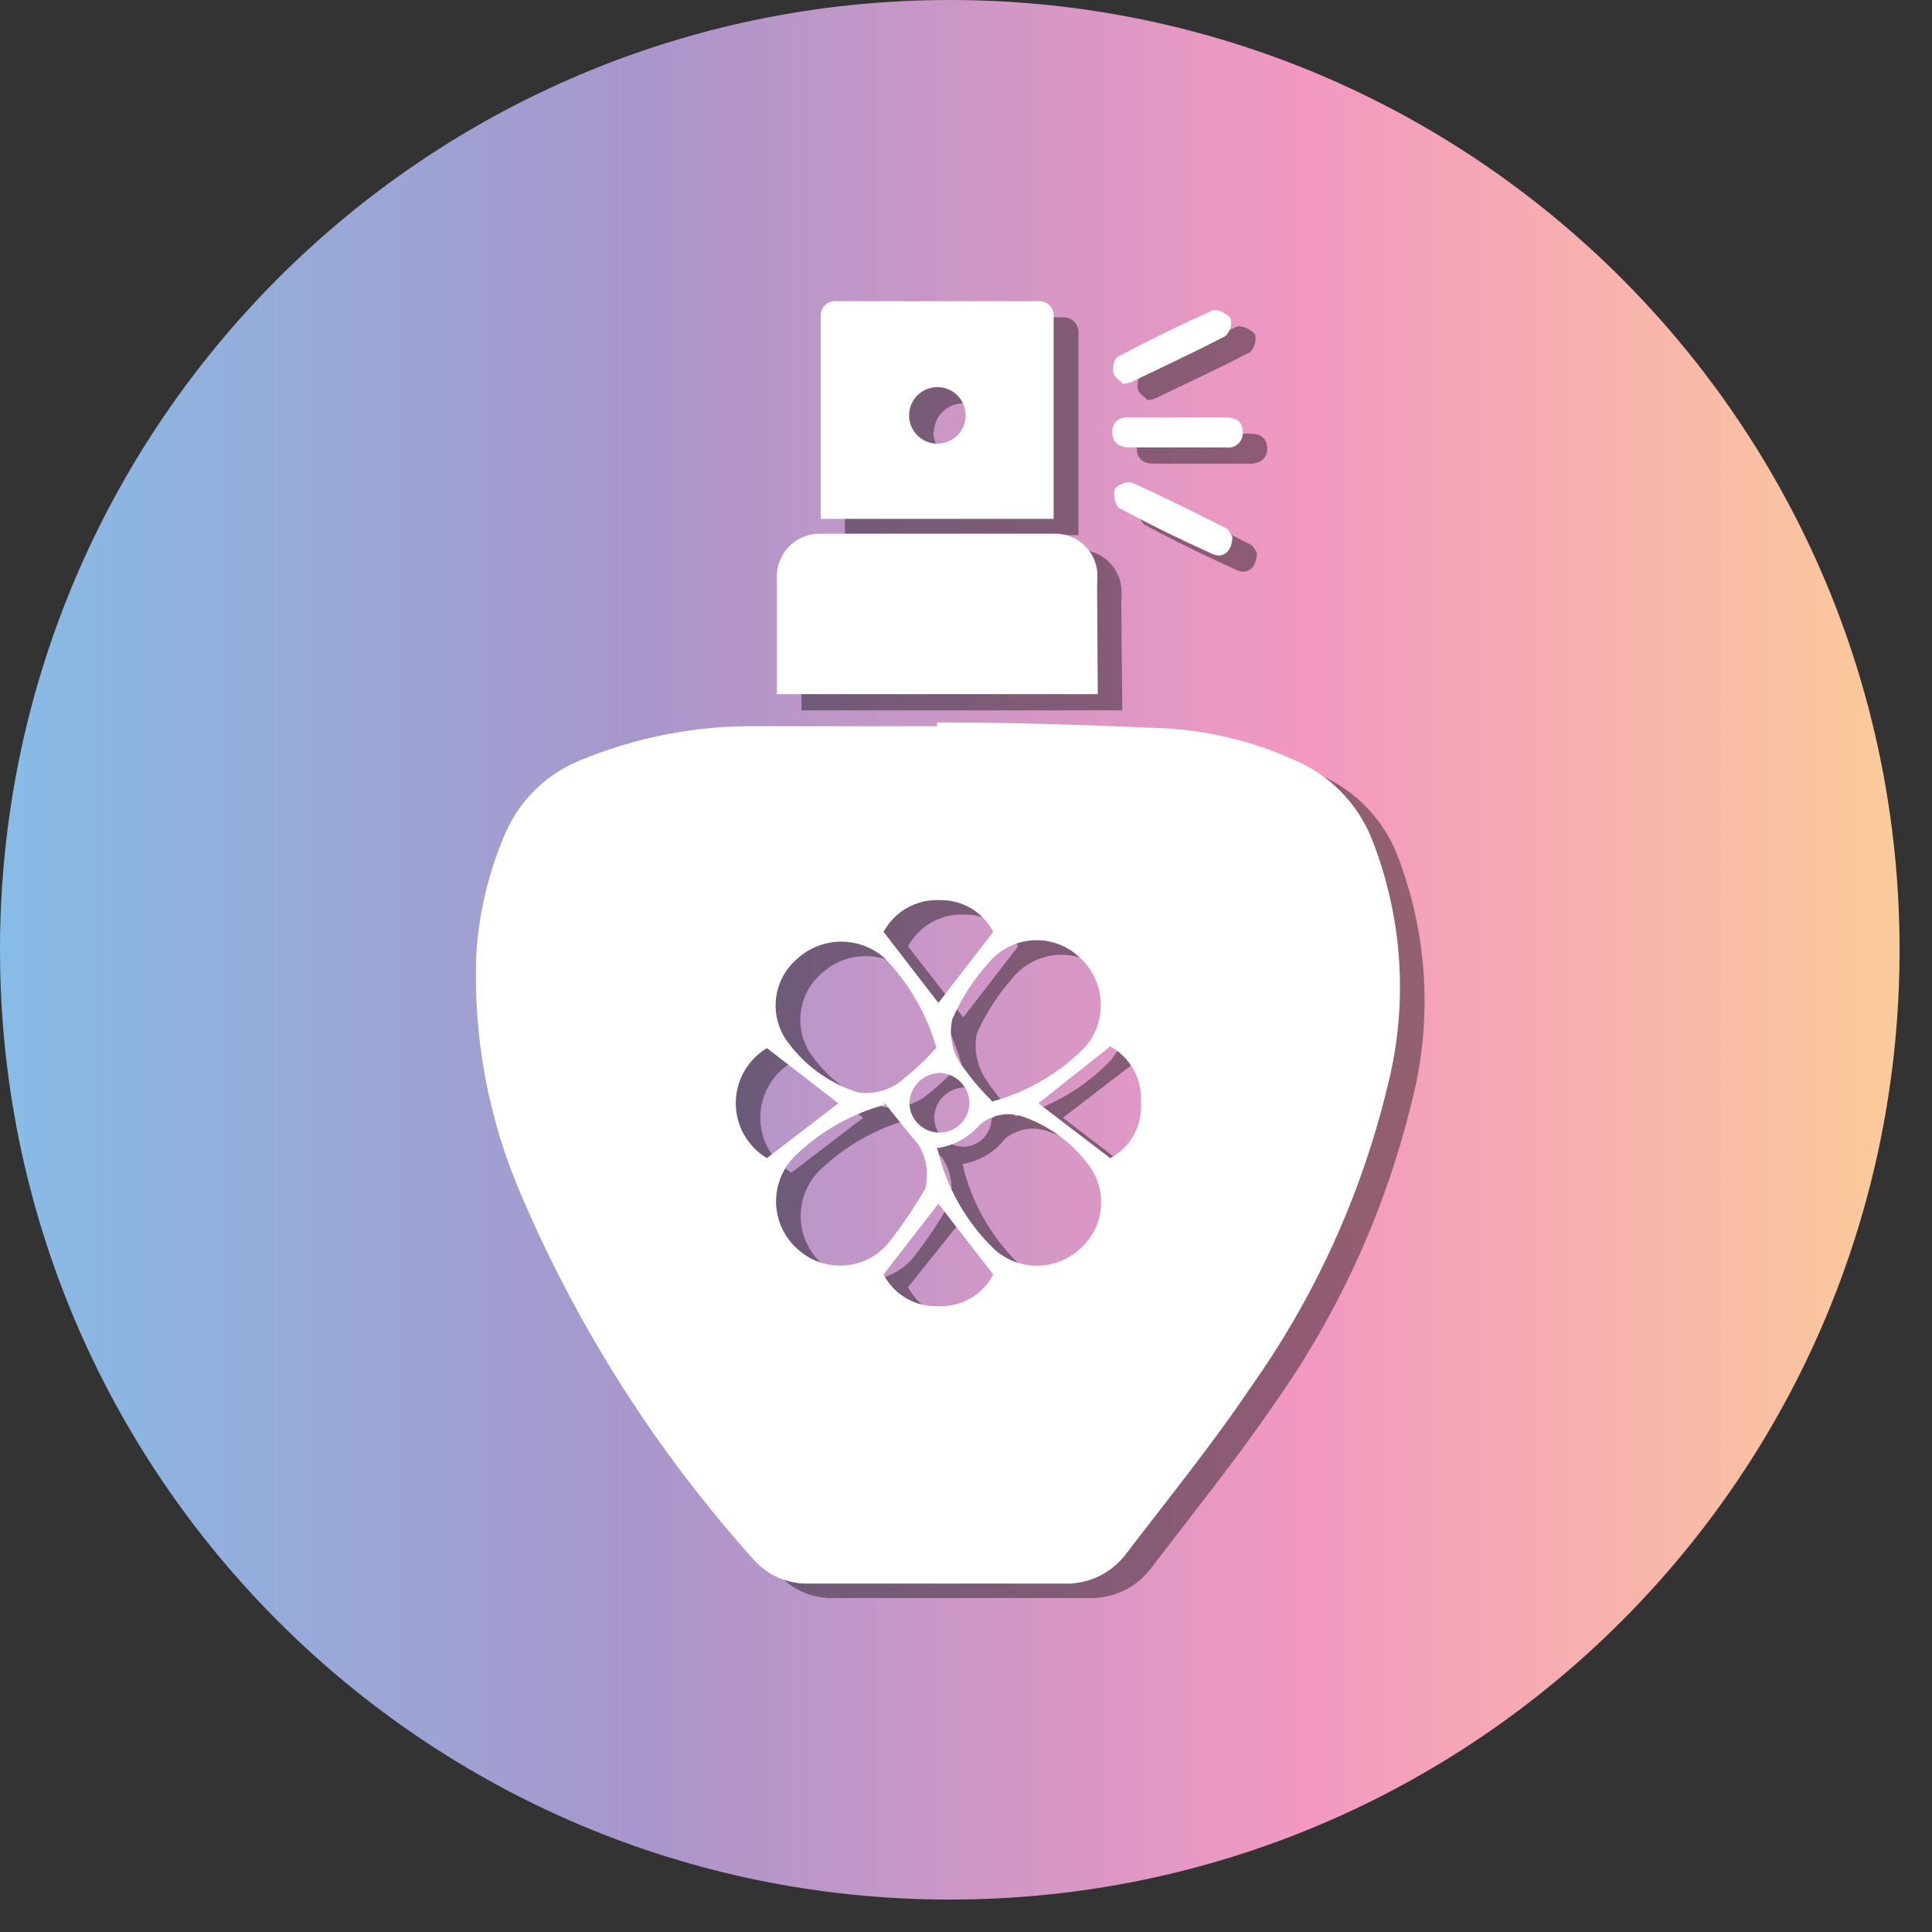 <svg width="56" height="56" viewBox="0 0 56 56" fill="none" xmlns="http://www.w3.org/2000/svg">
<rect x="0" y="0" width="56" height="56" fill="#333333" stroke="none"/>
<g clip-path="url(#clip0_2_430)">
<path d="M27.53 55.06C42.734 55.06 55.06 42.734 55.06 27.53C55.06 12.326 42.734 0 27.53 0C12.326 0 0 12.326 0 27.53C0 42.734 12.326 55.06 27.53 55.06Z" fill="url(#paint0_linear_2_430)"/>
<g opacity="0.4">
<path d="M27.87 21.36C30 21.41 32.12 21.43 34.25 21.52C35.632 21.566 36.992 21.885 38.25 22.46C39.262 22.895 40.063 23.71 40.48 24.73C41.389 27.04 41.54 29.579 40.91 31.98C40.151 35.083 38.819 38.017 36.98 40.63C35.85 42.29 34.58 43.86 33.36 45.46C33.146 45.742 32.867 45.968 32.546 46.117C32.226 46.267 31.873 46.337 31.52 46.32H24.18C23.873 46.331 23.568 46.275 23.286 46.153C23.004 46.032 22.753 45.85 22.55 45.62C19.757 42.506 17.494 38.956 15.85 35.11C14.87 32.873 14.415 30.441 14.52 28C14.609 26.799 14.903 25.622 15.39 24.52C15.81 23.592 16.568 22.858 17.51 22.47C19.181 21.773 20.98 21.432 22.79 21.47C24.49 21.47 26.18 21.47 27.88 21.47L27.87 21.36ZM27.87 30.85C27.598 29.856 27.082 28.945 26.37 28.2C26.021 27.887 25.569 27.713 25.1 27.713C24.631 27.713 24.179 27.887 23.83 28.2C23.471 28.503 23.246 28.936 23.204 29.405C23.163 29.873 23.309 30.339 23.61 30.7C24.116 31.36 24.815 31.846 25.61 32.09C26.009 32.138 26.411 32.046 26.75 31.83C27.137 31.534 27.498 31.206 27.83 30.85H27.87ZM29.47 32.35C30.506 32.071 31.447 31.514 32.19 30.74C32.504 30.369 32.658 29.889 32.621 29.404C32.584 28.919 32.357 28.469 31.99 28.15C31.812 27.987 31.603 27.862 31.375 27.781C31.148 27.7 30.907 27.665 30.666 27.678C30.425 27.691 30.189 27.752 29.971 27.857C29.754 27.962 29.56 28.109 29.4 28.29C28.949 28.788 28.581 29.355 28.31 29.97C28.23 30.392 28.305 30.828 28.52 31.2C28.784 31.613 29.089 31.998 29.43 32.35H29.47ZM26.37 32.44C25.377 32.712 24.468 33.232 23.73 33.95C23.558 34.129 23.423 34.341 23.333 34.573C23.244 34.806 23.202 35.053 23.209 35.302C23.216 35.55 23.273 35.795 23.377 36.022C23.48 36.248 23.627 36.451 23.81 36.62C23.99 36.787 24.201 36.916 24.432 37C24.662 37.084 24.907 37.121 25.152 37.109C25.397 37.097 25.637 37.036 25.859 36.93C26.08 36.823 26.277 36.674 26.44 36.49C26.846 35.98 27.211 35.438 27.53 34.87C27.585 34.653 27.596 34.426 27.561 34.205C27.527 33.983 27.448 33.771 27.33 33.58C26.98 33.24 26.7 32.88 26.33 32.44H26.37ZM27.9 33.75C28.157 34.851 28.726 35.855 29.54 36.64C29.879 36.941 30.316 37.108 30.77 37.108C31.223 37.108 31.661 36.941 32 36.64C32.355 36.342 32.58 35.917 32.627 35.456C32.673 34.995 32.538 34.533 32.25 34.17C31.753 33.494 31.052 32.997 30.25 32.75C30.056 32.704 29.854 32.703 29.659 32.748C29.465 32.793 29.284 32.883 29.13 33.01C28.816 33.409 28.362 33.673 27.86 33.75H27.9ZM29.51 27.43C29.361 27.147 29.136 26.911 28.861 26.748C28.585 26.585 28.27 26.503 27.95 26.51C27.619 26.494 27.291 26.573 27.003 26.735C26.714 26.898 26.478 27.139 26.32 27.43L27.92 29.49L29.51 27.43ZM27.92 35.31L26.32 37.31C26.475 37.603 26.711 37.846 27 38.01C27.289 38.173 27.619 38.249 27.95 38.23C28.27 38.239 28.587 38.158 28.863 37.995C29.139 37.832 29.363 37.595 29.51 37.31L27.92 35.31ZM25.02 32.4L22.94 30.8C22.665 30.965 22.437 31.199 22.278 31.479C22.12 31.758 22.037 32.074 22.037 32.395C22.037 32.716 22.12 33.032 22.278 33.312C22.437 33.591 22.665 33.825 22.94 33.99L25.02 32.4ZM30.81 32.4L32.89 33.99C33.165 33.825 33.393 33.591 33.552 33.312C33.71 33.032 33.793 32.716 33.793 32.395C33.793 32.074 33.71 31.758 33.552 31.479C33.393 31.199 33.165 30.965 32.89 30.8L30.81 32.4ZM28.81 32.4C28.81 32.175 28.724 31.959 28.57 31.795C28.416 31.631 28.205 31.533 27.98 31.52C27.747 31.517 27.523 31.606 27.355 31.767C27.186 31.927 27.088 32.148 27.08 32.38C27.078 32.495 27.101 32.609 27.144 32.715C27.188 32.822 27.254 32.918 27.336 32.998C27.418 33.079 27.516 33.142 27.623 33.183C27.73 33.225 27.845 33.244 27.96 33.24C28.171 33.227 28.37 33.134 28.515 32.98C28.66 32.826 28.74 32.622 28.74 32.41L28.81 32.4Z" fill="black"/>
<path d="M32.53 20.59H23.23V20.06C23.23 19.13 23.23 18.2 23.23 17.27C23.216 17.097 23.238 16.923 23.296 16.759C23.354 16.595 23.446 16.445 23.566 16.32C23.686 16.194 23.831 16.095 23.992 16.03C24.153 15.964 24.326 15.934 24.5 15.94C26.76 15.94 29.01 15.94 31.27 15.94C31.569 15.935 31.86 16.04 32.087 16.236C32.314 16.431 32.461 16.703 32.5 17C32.515 17.143 32.515 17.287 32.5 17.43L32.53 20.59Z" fill="black"/>
<path d="M24.49 15.51V9.66C24.49 9.35 24.66 9.2 24.98 9.2H30.78C30.844 9.192 30.909 9.199 30.97 9.22C31.031 9.24 31.087 9.274 31.133 9.32C31.179 9.365 31.215 9.42 31.236 9.48C31.259 9.541 31.266 9.606 31.26 9.67V15.51H24.49ZM27.05 12.51C27.052 12.727 27.138 12.935 27.288 13.091C27.439 13.247 27.643 13.34 27.86 13.35C27.969 13.351 28.077 13.331 28.178 13.291C28.28 13.25 28.372 13.19 28.45 13.114C28.528 13.038 28.59 12.947 28.633 12.847C28.676 12.747 28.699 12.639 28.7 12.53C28.698 12.313 28.613 12.105 28.462 11.949C28.311 11.793 28.107 11.7 27.89 11.69C27.666 11.698 27.455 11.794 27.301 11.957C27.148 12.119 27.065 12.336 27.07 12.56L27.05 12.51Z" fill="black"/>
<path d="M33.27 11.6C33.18 11.51 33 11.4 32.98 11.27C32.96 11.14 32.98 10.85 33.15 10.79C34.03 10.317 34.93 9.877 35.85 9.47C35.98 9.41 36.29 9.56 36.38 9.7C36.4 9.791 36.397 9.885 36.371 9.974C36.344 10.063 36.296 10.145 36.23 10.21C35.32 10.68 34.4 11.11 33.48 11.55C33.413 11.576 33.342 11.593 33.27 11.6Z" fill="black"/>
<path d="M36.43 16.03C36.43 16.44 36.17 16.67 35.86 16.53C34.95 16.12 34.04 15.68 33.16 15.2C33.091 15.129 33.041 15.04 33.017 14.944C32.992 14.847 32.993 14.746 33.02 14.65C33.078 14.575 33.155 14.518 33.243 14.484C33.331 14.451 33.427 14.442 33.52 14.46C34.43 14.87 35.33 15.32 36.22 15.77C36.33 15.82 36.39 15.94 36.43 16.03Z" fill="black"/>
<path d="M34.85 12.57H36.24C36.52 12.57 36.71 12.68 36.73 12.97C36.75 13.26 36.55 13.44 36.24 13.44H33.46C33.17 13.44 32.95 13.33 32.95 13C32.95 12.67 33.16 12.56 33.45 12.57H34.85Z" fill="black"/>
</g>
<path d="M27.16 20.94C29.29 20.94 31.42 21.01 33.54 21.1C34.922 21.147 36.282 21.466 37.54 22.04C38.552 22.473 39.35 23.289 39.76 24.31C40.673 26.619 40.827 29.158 40.2 31.56C39.444 34.663 38.107 37.595 36.26 40.2C35.14 41.87 33.86 43.44 32.64 45.04C32.427 45.323 32.148 45.55 31.827 45.7C31.507 45.85 31.154 45.919 30.8 45.9C28.36 45.9 25.91 45.9 23.46 45.9C23.155 45.911 22.851 45.854 22.571 45.733C22.291 45.612 22.041 45.43 21.84 45.2C19.044 42.087 16.778 38.536 15.13 34.69C14.151 32.452 13.7 30.02 13.81 27.58C13.896 26.379 14.187 25.202 14.67 24.1C15.09 23.172 15.848 22.438 16.79 22.05C18.461 21.353 20.259 21.012 22.07 21.05C23.77 21.05 25.47 21.05 27.16 21.05V20.94ZM27.16 30.43C26.884 29.435 26.365 28.525 25.65 27.78C25.303 27.467 24.852 27.294 24.385 27.294C23.918 27.294 23.467 27.467 23.12 27.78C22.759 28.082 22.532 28.514 22.489 28.983C22.446 29.451 22.59 29.918 22.89 30.28C23.396 30.94 24.095 31.426 24.89 31.67C25.29 31.721 25.695 31.625 26.03 31.4C26.428 31.095 26.796 30.754 27.13 30.38L27.16 30.43ZM28.75 31.93C29.789 31.651 30.733 31.095 31.48 30.32C31.79 29.946 31.942 29.466 31.902 28.982C31.863 28.498 31.636 28.049 31.27 27.73C31.093 27.566 30.885 27.44 30.659 27.358C30.432 27.276 30.191 27.241 29.95 27.254C29.71 27.267 29.474 27.328 29.258 27.434C29.041 27.54 28.848 27.688 28.69 27.87C28.236 28.366 27.868 28.933 27.6 29.55C27.509 29.972 27.585 30.412 27.81 30.78C28.076 31.176 28.381 31.544 28.72 31.88L28.75 31.93ZM25.65 32.02C24.658 32.29 23.753 32.81 23.02 33.53C22.847 33.708 22.711 33.919 22.621 34.15C22.531 34.382 22.488 34.629 22.495 34.877C22.503 35.125 22.56 35.369 22.664 35.595C22.768 35.821 22.916 36.023 23.1 36.19C23.278 36.357 23.488 36.487 23.718 36.572C23.947 36.656 24.191 36.694 24.435 36.683C24.68 36.672 24.919 36.612 25.14 36.507C25.36 36.401 25.558 36.253 25.72 36.07C26.126 35.558 26.494 35.017 26.82 34.45C26.873 34.232 26.883 34.005 26.846 33.784C26.81 33.562 26.73 33.35 26.61 33.16C26.27 32.77 25.99 32.41 25.62 31.94L25.65 32.02ZM27.18 33.33C27.441 34.432 28.014 35.435 28.83 36.22C29.167 36.521 29.603 36.687 30.055 36.687C30.507 36.687 30.943 36.521 31.28 36.22C31.634 35.922 31.86 35.498 31.908 35.037C31.956 34.577 31.825 34.115 31.54 33.75C31.038 33.079 30.339 32.582 29.54 32.33C29.344 32.284 29.141 32.283 28.945 32.328C28.749 32.373 28.566 32.463 28.41 32.59C28.09 32.968 27.641 33.214 27.15 33.28L27.18 33.33ZM28.79 27.01C28.642 26.726 28.418 26.489 28.142 26.326C27.866 26.164 27.55 26.082 27.23 26.09C26.901 26.076 26.575 26.155 26.288 26.318C26.002 26.481 25.767 26.72 25.61 27.01L27.2 29.07L28.79 27.01ZM27.2 34.89L25.61 36.94C25.762 37.234 25.996 37.477 26.284 37.64C26.571 37.803 26.9 37.88 27.23 37.86C27.55 37.87 27.867 37.789 28.144 37.627C28.42 37.464 28.644 37.226 28.79 36.94L27.2 34.89ZM24.3 31.98L22.23 30.38C21.955 30.545 21.727 30.779 21.568 31.058C21.41 31.338 21.327 31.654 21.327 31.975C21.327 32.296 21.41 32.612 21.568 32.892C21.727 33.171 21.955 33.405 22.23 33.57L24.3 31.98ZM30.1 31.98L32.18 33.57C32.471 33.415 32.711 33.178 32.869 32.888C33.027 32.599 33.097 32.269 33.07 31.94C33.089 31.615 33.016 31.291 32.858 31.006C32.701 30.721 32.465 30.487 32.18 30.33L30.1 31.98ZM28.1 31.98C28.098 31.756 28.011 31.541 27.858 31.377C27.704 31.214 27.494 31.115 27.27 31.1C27.036 31.097 26.811 31.185 26.641 31.346C26.471 31.506 26.37 31.727 26.36 31.96C26.36 32.191 26.452 32.412 26.615 32.575C26.778 32.738 26.999 32.83 27.23 32.83C27.461 32.83 27.682 32.738 27.845 32.575C28.008 32.412 28.1 32.191 28.1 31.96V31.98Z" fill="white"/>
<path d="M31.82 20.12H22.52V19.59C22.52 18.66 22.52 17.73 22.52 16.8C22.507 16.627 22.531 16.454 22.59 16.291C22.648 16.128 22.74 15.979 22.86 15.853C22.98 15.728 23.124 15.629 23.284 15.563C23.445 15.497 23.617 15.465 23.79 15.47C26.05 15.47 28.31 15.47 30.56 15.47C30.861 15.463 31.154 15.567 31.383 15.762C31.612 15.958 31.761 16.232 31.8 16.53C31.81 16.673 31.81 16.817 31.8 16.96L31.82 20.12Z" fill="white"/>
<path d="M23.79 15.04C23.79 13.04 23.79 11.13 23.79 9.19C23.783 9.126 23.791 9.062 23.813 9.001C23.835 8.941 23.871 8.887 23.917 8.842C23.963 8.798 24.019 8.764 24.08 8.745C24.142 8.726 24.206 8.72 24.27 8.73H30.07C30.134 8.722 30.198 8.728 30.259 8.749C30.32 8.77 30.375 8.804 30.42 8.85C30.466 8.895 30.5 8.95 30.521 9.011C30.542 9.072 30.548 9.136 30.54 9.2C30.54 11.14 30.54 13.07 30.54 15.04H23.79ZM26.35 12.04C26.35 12.258 26.436 12.466 26.59 12.62C26.744 12.774 26.952 12.86 27.17 12.86C27.387 12.86 27.596 12.774 27.75 12.62C27.904 12.466 27.99 12.258 27.99 12.04C27.99 11.822 27.904 11.614 27.75 11.46C27.596 11.306 27.387 11.22 27.17 11.22C26.952 11.22 26.744 11.306 26.59 11.46C26.436 11.614 26.35 11.822 26.35 12.04Z" fill="white"/>
<path d="M32.56 11.13C32.47 11.04 32.29 10.93 32.27 10.8C32.25 10.67 32.27 10.38 32.44 10.32C33.333 9.847 34.233 9.407 35.14 9C35.27 8.94 35.58 9.09 35.67 9.23C35.693 9.321 35.691 9.416 35.665 9.506C35.639 9.595 35.589 9.676 35.52 9.74C34.62 10.21 33.69 10.64 32.78 11.08L32.56 11.13Z" fill="white"/>
<path d="M35.72 15.56C35.72 15.97 35.46 16.2 35.15 16.06C34.24 15.65 33.34 15.21 32.45 14.73C32.33 14.67 32.26 14.34 32.31 14.18C32.368 14.106 32.446 14.049 32.534 14.016C32.622 13.982 32.717 13.973 32.81 13.99C33.73 14.4 34.62 14.85 35.52 15.3C35.63 15.35 35.68 15.51 35.72 15.56Z" fill="white"/>
<path d="M34.14 12.1H35.53C35.82 12.1 36.01 12.21 36.02 12.5C36.029 12.565 36.022 12.63 36.001 12.692C35.979 12.754 35.944 12.809 35.897 12.855C35.851 12.9 35.794 12.935 35.732 12.955C35.67 12.975 35.604 12.98 35.54 12.97H32.75C32.47 12.97 32.24 12.86 32.24 12.53C32.24 12.2 32.45 12.09 32.75 12.1H34.14Z" fill="white"/>
</g>
<defs>
<linearGradient id="paint0_linear_2_430" x1="0" y1="27.53" x2="55.06" y2="27.53" gradientUnits="userSpaceOnUse">
<stop stop-color="#87BCE6"/>
<stop offset="0.34" stop-color="#A996CB"/>
<stop offset="0.69" stop-color="#F398C1"/>
<stop offset="1" stop-color="#FBCB9A"/>
</linearGradient>
<clipPath id="clip0_2_430">
<rect width="55.06" height="55.06" fill="white"/>
</clipPath>
</defs>
</svg>
